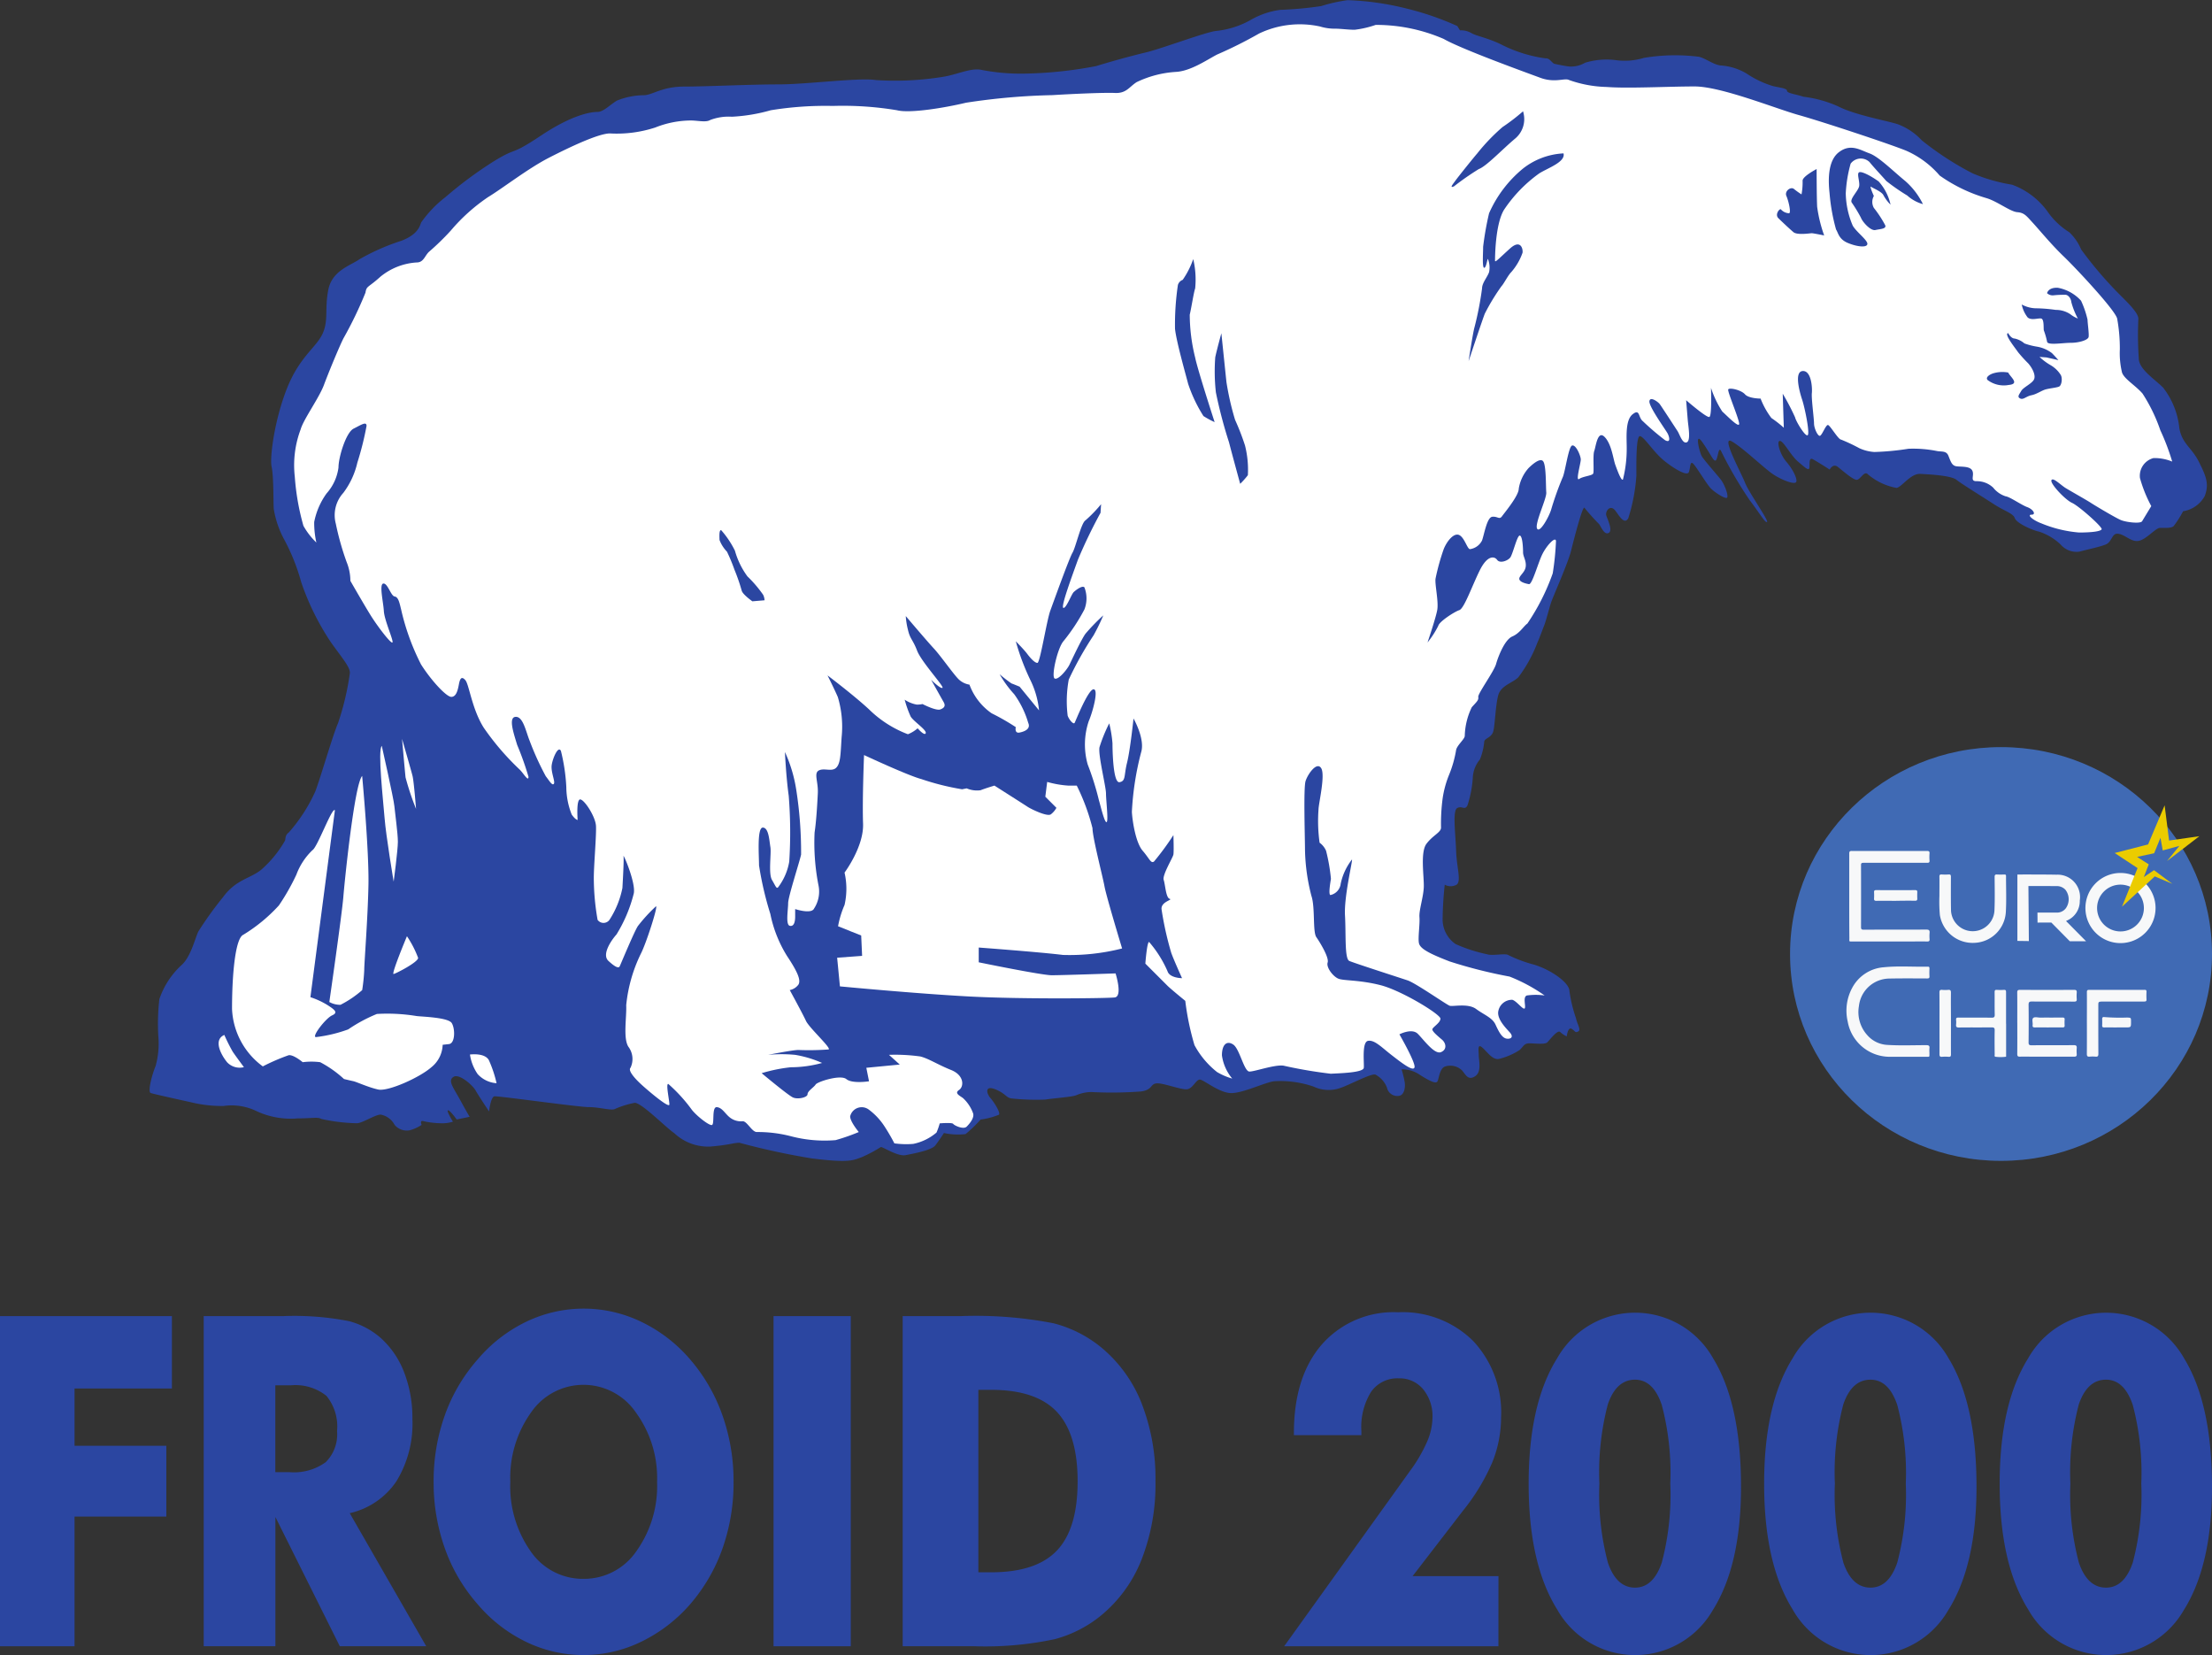 <svg xmlns="http://www.w3.org/2000/svg" viewBox="0 0 215 160.826"><rect x="0" y="0" width="215" height="160.826" fill="#333333" stroke="none"/><defs><style>.a{fill:#2b46a1;}.b{fill:#fff;}.c{fill:#406ab4;}.d{fill:#f7f8f9;}.e{fill:#ebcc00;}</style></defs><g transform="translate(-225 -64.894)"><g transform="translate(239.577 64.879)"><path class="a" d="M197.612,49.694a2.909,2.909,0,0,0,2.1-1.469c.473-1.206.105-1.994-.576-3.357s-1.626-1.731-1.888-3.251a7.673,7.673,0,0,0-1.574-3.933c-.838-.839-2.256-1.731-2.359-2.727a33.079,33.079,0,0,1-.051-3.933c.051-.682-1.469-1.994-2.307-2.886a37.857,37.857,0,0,1-3.254-3.882,4.883,4.883,0,0,0-1.155-1.677,7.176,7.176,0,0,1-2.1-1.994,7.365,7.365,0,0,0-3.462-2.624,16.45,16.45,0,0,1-3.83-1.1,29.555,29.555,0,0,1-4.931-3.2,6.142,6.142,0,0,0-2.2-1.52c-.733-.314-4.2-.893-5.926-1.783a11.51,11.51,0,0,0-3.408-.944c-.525-.211-1.574-.316-1.574-.576s-.838-.314-1.417-.473a9.55,9.55,0,0,1-2.518-1.206,5.685,5.685,0,0,0-2.572-.787c-.682-.105-1.417-.682-2.045-.839a18.42,18.42,0,0,0-5.35.105,6.407,6.407,0,0,1-2.832.208,7.177,7.177,0,0,0-2.886.262,2.748,2.748,0,0,1-1.574.368c-.419-.051-1.206-.211-1.417-.262s-.473-.576-.839-.525a13.476,13.476,0,0,1-4.144-1.258c-1.417-.733-2.57-.893-3.094-1.206a2.025,2.025,0,0,0-1.1-.262l-.262-.419A28.039,28.039,0,0,0,122.229.868,27.2,27.2,0,0,0,116.408.03a15.769,15.769,0,0,0-2.57.576,35.3,35.3,0,0,1-3.987.368,7.838,7.838,0,0,0-2.989,1.05,8.723,8.723,0,0,1-3.251,1c-1,.105-5.3,1.731-6.87,2.1s-3.776,1-4.774,1.312a40.2,40.2,0,0,1-6.976.733,20.081,20.081,0,0,1-4.2-.368c-1-.211-2.361.471-3.725.682a29.17,29.17,0,0,1-6.5.314c-1.626-.262-6.714.419-9.494.419s-6.976.211-9.126.211-3.043.787-3.882.839a7.12,7.12,0,0,0-2.675.525c-.63.368-1.312,1.1-1.888,1.1S41.142,11.1,38,13.192s-2.15,1-4.615,2.518a38.934,38.934,0,0,0-4.669,3.462,11.327,11.327,0,0,0-2.361,2.464c-.157.473-.419,1.206-1.939,1.783A21.314,21.314,0,0,0,20.373,25.2c-.893.63-2.675,1.1-3.043,2.989s.051,2.989-.576,4.3-2.2,2.2-3.408,5.193-1.731,6.765-1.52,7.709.157,3.619.208,4.09a9.386,9.386,0,0,0,.944,2.832,19.759,19.759,0,0,1,1.731,4.3,24.942,24.942,0,0,0,2.883,5.821c1,1.417,1.888,2.413,1.837,2.989A26.3,26.3,0,0,1,18.274,70.3c-.525,1.206-1.68,5.242-2.2,6.608A15.8,15.8,0,0,1,13.5,80.9c-.368.262-.314.579-.368.787a11.042,11.042,0,0,1-2.307,2.832c-1.1.893-2.464.944-3.725,2.675A34.625,34.625,0,0,0,4.69,90.547c-.314.682-.733,2.464-1.626,3.251A7.954,7.954,0,0,0,.914,97.1a20.877,20.877,0,0,0-.105,3.568,8.178,8.178,0,0,1-.262,2.938c-.368.89-.787,2.516-.473,2.621s2.938.682,3.882.89a12.628,12.628,0,0,0,3.2.368,5.529,5.529,0,0,1,3.251.525,7.883,7.883,0,0,0,3.933.682c1.417,0,1.994-.157,2.307.051a17.283,17.283,0,0,0,3.462.419c.525,0,1.783-.839,2.307-.839a1.925,1.925,0,0,1,1.363,1,1.547,1.547,0,0,0,1.469.525,4.1,4.1,0,0,0,1.155-.525s-.211-.471.157-.368a8.394,8.394,0,0,0,1.837.211,3.272,3.272,0,0,0,1.049-.157s-.682-1.1-.473-1.1.839.89.839.89l1.258-.262s-.316-.525-.944-1.677-1.206-1.837-.63-2.2,1.888.839,2.15,1.312,1.312,2.045,1.312,2.045.157-1.417.525-1.469,8.182,1.049,9.178,1.049,1.994.316,2.464.211a8.919,8.919,0,0,1,1.994-.63c.682,0,3.094,2.464,3.83,2.938a4.784,4.784,0,0,0,3.514,1.312c1.888-.157,2.256-.368,2.832-.368a70.606,70.606,0,0,0,7.027,1.52c3.776.473,4.038.157,4.826-.105a13.423,13.423,0,0,0,1.888-1c.157-.054,1.626.944,2.413.787s2.516-.471,2.883-.944.839-1.206.839-1.206a6.439,6.439,0,0,0,2.1.105,13.14,13.14,0,0,0,1.469-1.415,7.005,7.005,0,0,0,1.783-.471c.157-.211-.471-1.206-.839-1.626s-.576-1.26.473-.841,1.049.841,1.626.893a22.527,22.527,0,0,0,3.251.105c.576-.105,2.675-.262,2.989-.419a3.883,3.883,0,0,1,1.469-.314,37.922,37.922,0,0,0,4.826-.054c1.155-.157.893-.733,1.523-.787s2.359.63,2.938.576.893-.944,1.258-.944,1.834,1.258,2.989,1.312,3.462-1.1,4.3-1.155a10.011,10.011,0,0,1,3.776.525,3.413,3.413,0,0,0,2.675.105c.787-.262,3.043-1.469,3.357-1.258a2.417,2.417,0,0,1,1.1,1.258,1.021,1.021,0,0,0,1.206.787c.473-.106.576-.787.525-1.258a9.4,9.4,0,0,0-.314-1.312,3.03,3.03,0,0,1,1.837.576c1.1.682,1.469.787,1.626.63s.208-1.258.733-1.469a1.64,1.64,0,0,1,1.68.368c.368.419.576,1,1.258.576s.368-1.572.368-2.045-.157-1.206.368-.733,1.049,1.312,1.731,1.05a6.42,6.42,0,0,0,1.888-.839c.368-.368.419-.576.787-.63s1.626.157,1.888-.105,1-1.258,1.26-1a2.291,2.291,0,0,0,.63.419s.105-.944.473-.733.314.419.63.262-.051-.628-.211-1.312a13.73,13.73,0,0,1-.63-2.624c0-.787-1.731-2.045-3.462-2.57a13.069,13.069,0,0,1-2.518-.944c-.316-.157-1.523.106-1.994-.051a15.019,15.019,0,0,1-3.094-1,2.923,2.923,0,0,1-1.258-2.307,33.315,33.315,0,0,1,.208-3.462,1.177,1.177,0,0,0,1.155,0c.473-.368,0-1.677-.051-3.3s-.368-3.882.105-4.144.733.262,1-.262a10.96,10.96,0,0,0,.525-2.832,2.973,2.973,0,0,1,.682-1.626,5.906,5.906,0,0,0,.419-1.731c.051-.368.733-.368.893-1.05s.211-2.518.471-3.46,1.312-1.155,1.939-1.731a13.526,13.526,0,0,0,1.837-3.305c.314-.733.473-1.206.682-1.731s.471-1.626.682-2.256,1.628-3.776,1.942-5.034,1.152-4.512,1.312-4.144a20.594,20.594,0,0,0,1.415,1.574c.211.314.525,1.1.944.839s-.211-1.469-.262-1.731.157-.682.473-.682.473.368.839.839.63.525.838.157a17.71,17.71,0,0,0,.787-4.144c0-1.05-.054-3.933.368-3.83s1.312,1.574,2.361,2.413,2.2,1.469,2.361,1.1.105-1.05.368-.893,1.363,2.045,1.783,2.464,1.417,1.049,1.574.893-.211-1.258-.63-1.783-1.626-1.888-1.837-2.256-.733-2.464.054-1.363,1.1,1.939,1.312,1.783.262-1.469.525-.893a39.522,39.522,0,0,0,2.781,4.771c.893,1.155,1.523,2.256,1.68,2.1s-1.783-2.883-2.15-3.83-2.413-4.669-1.258-3.987,3.251,2.727,4.093,3.251,1.837.893,2.1.733-.211-1.206-.893-1.994-1-2.1-.63-2.045,1.05,1.417,1.731,1.994,1,.89,1.1.682-.105-1.155.368-.893,1.626,1,1.626,1,.314-.63.787-.262,1.469,1.258,1.837,1.258.733-.944,1.1-.525a5.918,5.918,0,0,0,2.781,1.312c.525-.105,1.363-1.415,2.307-1.363s2.989.157,3.514.576,2.572,1.677,3.622,2.361,1.888.893,2.045,1.363,1.626,1.155,2.361,1.312a5.5,5.5,0,0,1,2.1,1.258,2.028,2.028,0,0,0,1.837.682c.733-.208,1.837-.419,2.518-.682s.576-1.155,1.26-1.049,1.26.839,1.994.682,1.626-1.258,2.045-1.258,1.049.051,1.312-.157A9.464,9.464,0,0,0,197.612,49.694Z" transform="translate(0 0)"/><path class="b" d="M234.4,51.221a21.965,21.965,0,0,0-1.155-3.043,16.024,16.024,0,0,0-1.731-3.568c-.682-.787-1.783-1.415-1.993-2.045a8.044,8.044,0,0,1-.211-2.256,16.257,16.257,0,0,0-.262-2.989c-.211-.839-3.987-4.877-5.193-6.032s-2.361-2.57-2.989-3.251-.839-1-1.52-1.05-1.942-1.05-2.989-1.363a15.25,15.25,0,0,1-4.563-2.2,9.074,9.074,0,0,0-3.254-2.413c-1.677-.682-8.182-2.832-10.436-3.462s-7.555-2.781-10.124-2.781-6.454.211-8.55.051a11.674,11.674,0,0,1-3.671-.682c-.419-.211-1.363.314-2.781-.211s-7.658-2.781-9.389-3.776a16.522,16.522,0,0,0-6.608-1.363,9.636,9.636,0,0,1-2.045.473c-.63,0-1.366-.105-1.891-.105a4.844,4.844,0,0,1-1.469-.211,9.192,9.192,0,0,0-5.929.682,42.28,42.28,0,0,1-4.09,2.045c-1,.525-2.518,1.574-3.933,1.68a10.217,10.217,0,0,0-3.882,1c-.733.473-1,1.1-2.1,1.05s-4.406.105-6.083.211a63.473,63.473,0,0,0-8.391.736c-2.2.525-5.507,1.049-6.714.733a31.992,31.992,0,0,0-6.24-.419,33.041,33.041,0,0,0-6.032.419,16.763,16.763,0,0,1-3.776.63,5.028,5.028,0,0,0-2.1.314c-.419.262-1.206.051-1.888.051a9.456,9.456,0,0,0-3.46.682,12.05,12.05,0,0,1-4.406.576c-1.1,0-3.882,1.312-5.926,2.361s-4.458,2.938-5.926,3.83a17.861,17.861,0,0,0-3.619,3.251,24.547,24.547,0,0,1-2.1,2.045c-.419.368-.525,1.05-1.206,1.05a6.146,6.146,0,0,0-3.568,1.415c-1.155,1.05-1.312.839-1.417,1.52a38.05,38.05,0,0,1-2.15,4.458c-.419.839-1.417,3.251-1.888,4.512s-1.994,3.357-2.256,4.3a9.894,9.894,0,0,0-.576,4.615,23.484,23.484,0,0,0,.839,4.771,6.926,6.926,0,0,0,1.258,1.626,8.72,8.72,0,0,1-.211-1.994,7.026,7.026,0,0,1,1.206-2.781,4.684,4.684,0,0,0,1.155-2.518c0-1,.733-3.408,1.469-3.776s1.258-.733,1.258-.262a29.17,29.17,0,0,1-.893,3.565,7.75,7.75,0,0,1-1.363,2.938,3.217,3.217,0,0,0-.733,2.989,26.7,26.7,0,0,0,1.05,3.725,4.9,4.9,0,0,1,.368,1.837s1.26,2.2,1.942,3.305,2.045,2.883,2.15,2.675-.787-2.15-.839-3.043-.471-2.621-.051-2.675.733,1.206,1.1,1.258.473.628.63,1.258a22.716,22.716,0,0,0,1.939,5.35c1,1.574,2.464,3.146,2.938,3.146s.63-.63.736-1.206.262-.839.63-.419.63,2.778,1.783,4.615a25.481,25.481,0,0,0,3.514,4.09c.368.368.839,1.206.839.682a29.5,29.5,0,0,0-1.1-3.094c-.314-1.049-.89-2.675-.157-2.727s1,1.417,1.363,2.307a27.655,27.655,0,0,0,1.574,3.462c.368.473.63.944.787.736s-.314-1.155-.208-1.837.63-1.888.893-1.363a18.177,18.177,0,0,1,.525,3.514,7.329,7.329,0,0,0,.525,2.675c.368.525.576.525.576.525s-.157-2.045.262-1.994,1.469,1.677,1.52,2.57-.211,3.83-.211,5.037a23.827,23.827,0,0,0,.368,4.093.709.709,0,0,0,1.155,0,8.856,8.856,0,0,0,1.258-3.094c.051-.893.157-2.781.106-3.094s1.206,2.57,1,3.619a14.027,14.027,0,0,1-1.68,3.987c-.473.525-1.469,1.939-.787,2.57s1,.736,1.1.525,1.469-3.514,1.783-3.933a15.643,15.643,0,0,1,1.731-1.888c.262-.157-.944,3.619-1.469,4.615a14.684,14.684,0,0,0-1.415,4.982c.051,1.206-.314,3.2.208,4.038a1.986,1.986,0,0,1,.211,2.045c-.262.262.368,1,1.05,1.626s2.727,2.361,2.727,1.942-.368-2.045-.105-1.994a15.365,15.365,0,0,1,2.256,2.467c.419.576,1.731,1.626,1.993,1.52s-.051-1.783.473-1.731.787.628,1.258,1a1.742,1.742,0,0,0,1.258.368c.419,0,.893,1.049,1.363,1.049a12.832,12.832,0,0,1,3.357.419,12.885,12.885,0,0,0,4.3.368,19.289,19.289,0,0,0,2.256-.787s-.839-1-.839-1.52a1.151,1.151,0,0,1,1.783-.682,6.29,6.29,0,0,1,1.572,1.677,18.554,18.554,0,0,1,.944,1.626,8.371,8.371,0,0,0,1.837.051,5.048,5.048,0,0,0,2.256-1.1,6.282,6.282,0,0,0,.314-.893s1.206-.105,1.312.051,1,.576,1.312.262.733-.839.63-1.258a3.687,3.687,0,0,0-1-1.52c-.368-.262-.839-.473-.368-.787s.525-1.415-.787-1.939-2.15-1.1-2.989-1.312a17.7,17.7,0,0,0-3.043-.157l1.05.944-3.251.314.262,1.312s-1.626.262-2.2-.211-2.832.262-2.989.525-.787.63-.787.944-.944.525-1.417.314-3.043-2.359-3.043-2.359a15.186,15.186,0,0,1,2.832-.576,11.548,11.548,0,0,0,3.043-.419,10.764,10.764,0,0,0-2.621-.787,13.921,13.921,0,0,0-2.624,0s2.361-.473,2.938-.473a26.046,26.046,0,0,0,2.938-.051c.314-.106-1.888-2.1-2.2-2.781s-1.574-2.989-1.574-2.989a1.387,1.387,0,0,0,.839-.525c.262-.419-.051-1.206-1.1-2.781a12.313,12.313,0,0,1-1.626-4.093,32.151,32.151,0,0,1-1.1-4.72c0-.944-.208-3.671.368-3.671s.63,1.26.736,1.888-.211,2.57.157,3.2.419.841.576.736a5.681,5.681,0,0,0,1.1-2.518,44.5,44.5,0,0,0-.051-6.4c-.262-1.888-.368-4.249-.368-4.249a13.788,13.788,0,0,1,1.1,3.673,39.324,39.324,0,0,1,.471,6.294c-.157.733-1.258,4.093-1.258,4.72s-.262,2.1.157,2.2.525-.419.525-.893v-.733s1.574.525,1.837-.051a3.014,3.014,0,0,0,.419-2.307,21.381,21.381,0,0,1-.368-5.088c.157-1,.262-2.727.314-3.827s-.419-1.939.106-2.2,1.258.157,1.68-.262.419-1.258.525-2.938a10.033,10.033,0,0,0-.368-3.933c-.314-.733-1-2.1-1-2.1s2.57,1.939,4.038,3.305a10.875,10.875,0,0,0,3.776,2.413,3.3,3.3,0,0,0,.944-.576s.682.787.787.471-1.206-1.155-1.469-1.626a10.539,10.539,0,0,1-.576-1.626,3.1,3.1,0,0,0,1.155.473,2.129,2.129,0,0,0,.576-.051s1.312.682,1.731.525.525-.368.314-.733-1.206-2.15-1.206-2.15.893.893,1.1.787-2.045-2.518-2.464-3.619-.682-1.1-.893-2.045a7.189,7.189,0,0,1-.208-1.312s2.045,2.413,2.727,3.146,1.994,2.624,2.464,3.043a1.952,1.952,0,0,0,1,.473,5.839,5.839,0,0,0,2.15,2.781A22.419,22.419,0,0,1,122,77.026s-.157.63.368.525,1.1-.368.839-.944a9.075,9.075,0,0,0-1.363-2.781,10.8,10.8,0,0,1-1.415-1.939,13.289,13.289,0,0,0,1.155.893c.157.051.787.314.787.314L124.26,75.4a8.612,8.612,0,0,0-.787-2.832A22.547,22.547,0,0,1,122,68.687s.787.787,1.1,1.206.736.89,1,.89.893-4.09,1.258-5.088,1.837-5.088,2.15-5.613.839-2.883,1.258-3.146a13.108,13.108,0,0,0,1.523-1.574l-.054.839a48.259,48.259,0,0,0-2.2,4.563c-.525,1.469-1.68,4.563-1.417,4.669s.787-1.312,1-1.52.839-.682,1.05-.473a2.945,2.945,0,0,1,0,2.15,18.589,18.589,0,0,1-2.045,3.094c-.576.682-1.206,3.462-.839,3.619s1.206-.893,1.415-1.312,1.155-2.464,1.574-3.043a19.544,19.544,0,0,1,1.731-1.783,19.614,19.614,0,0,1-.944,1.939,33.02,33.02,0,0,0-2.413,4.3,11.542,11.542,0,0,0-.105,3.514c.157.419.576.893.682.682s1.312-3.251,1.837-3.251-.106,2.256-.471,3.094a7.137,7.137,0,0,0-.105,4.2,27.685,27.685,0,0,1,1.1,3.514c.105.316.525,2.15.733,2.1s-.051-2.1-.051-2.781-.787-3.776-.63-4.509a14.9,14.9,0,0,1,.944-2.307,12.046,12.046,0,0,1,.316,1.939c0,.63.051,3.882.682,3.776s.419-.63.733-1.888.63-4.3.63-4.3,1.155,1.994.733,3.305a28.3,28.3,0,0,0-.893,5.77c.051.89.368,2.989,1.049,3.776s.787,1.258,1.1,1.049a26.01,26.01,0,0,0,1.888-2.57s.054,1.574,0,1.888-1.1,1.994-.944,2.467.211,1.731.576,1.834-.839.262-.787,1a31.191,31.191,0,0,0,.944,4.249c.262.733,1.05,2.464,1.05,2.464s-1.206,0-1.415-.682a11.1,11.1,0,0,0-1.783-2.832c-.208-.054-.368,2.1-.368,2.1l2.15,2.15c.314.314,1.731,1.469,1.731,1.469a25.9,25.9,0,0,0,.893,4.3,8.379,8.379,0,0,0,2.2,2.621,6.328,6.328,0,0,0,1.469.63,4.464,4.464,0,0,1-1-2.256c0-1.049.473-1.469,1.1-1.049s1.049,2.624,1.574,2.624,2.413-.682,3.3-.576a44.759,44.759,0,0,0,4.615.787c.944-.054,3.149-.105,3.2-.576s-.211-2.516.419-2.621,1.312.63,2.256,1.363,2.15,1.68,2.256,1.206-1.469-3.2-1.469-3.2,1.206-.63,1.783-.054,1.626,2.045,2.256,1.783.473-.893.105-1.206-.944-.787-.944-1,.787-.63.787-1.049-3.776-2.727-5.821-3.251-3.568-.419-4.093-.63-1.206-1.1-1.049-1.574-.736-1.942-1.1-2.464-.105-2.883-.471-3.987a19.033,19.033,0,0,1-.63-4.509c0-1.1-.157-5.978.054-6.662s1.1-1.939,1.52-1.258-.262,3.462-.262,4.038a15.262,15.262,0,0,0,.106,3.2,1.91,1.91,0,0,1,.63.787,17.586,17.586,0,0,1,.473,2.727c-.051.314-.262,1.52-.051,1.574a1.273,1.273,0,0,0,1-1.1,5.737,5.737,0,0,1,1.1-2.359c.054.208-.787,3.619-.682,5.456s-.051,4.2.419,4.406,4.877,1.626,5.664,1.888,3.776,2.359,4.09,2.464,1.783-.262,2.57.316,1.574.839,1.888,1.52.63,1.312,1.1,1.363.628-.211.314-.576-1.258-1.258-1.152-2.045a1.354,1.354,0,0,1,1.363-1.155c.419.105,1.049,1,1.206.839s-.211-1.1.211-1.258a6.189,6.189,0,0,1,1.731,0,16.134,16.134,0,0,0-3.408-1.837,46.746,46.746,0,0,1-5.821-1.469c-2.045-.787-2.883-1.258-2.989-1.783s.105-1.837.051-2.516.368-1.888.419-2.886-.368-3.408.262-4.249,1.415-1.1,1.415-1.574a18.439,18.439,0,0,1,.157-2.832,9.788,9.788,0,0,1,.63-2.307,11.1,11.1,0,0,0,.682-2.413c.106-.473.839-1.049.839-1.363a6.746,6.746,0,0,1,.682-2.781c.471-.525.682-.682.63-1s1.523-2.464,1.731-3.2.839-2.359,1.574-2.675,1.1-1,1.469-1.258a21.178,21.178,0,0,0,2.464-4.877,26.635,26.635,0,0,0,.316-3.146c-.051-.473-.89.419-1.312,1.258s-1,2.989-1.312,2.938-.944-.211-.944-.525.576-.63.63-1.206-.262-.944-.262-1.363-.051-1.574-.314-1.626-.682,1.837-.944,2.15-1,.576-1.261.211-.944-.473-1.68,1-1.52,3.725-1.994,3.882-1.939,1.1-2.045,1.52a8.792,8.792,0,0,1-1.049,1.626s.787-2.307.944-3.146-.262-2.57-.157-3.094a21.966,21.966,0,0,1,.787-2.832c.314-.787,1-1.626,1.52-1.363s.787,1.415,1.05,1.363a1.552,1.552,0,0,0,1.155-.839c.211-.576.473-2.256,1-2.307s.682.314.944-.051,1.626-1.994,1.626-2.675a3.94,3.94,0,0,1,.944-1.994c.262-.262,1.1-1.049,1.417-.682s.262,2.464.314,3.043-1.155,3.043-.893,3.514,1.155-1.155,1.363-1.837a30.167,30.167,0,0,1,1.1-3.094c.262-.473.576-3.043.944-3.146s.839,1,.839,1.363-.525,2.15-.157,1.888,1.26-.314,1.363-.525-.051-1.783.105-2.2.316-2.045,1-1.363.839,2.15,1.05,2.727.576,1.574.736,1.417a12.269,12.269,0,0,0,.368-3.094c0-1-.157-2.675.576-3.251s.525.314,1,.682a25.2,25.2,0,0,0,2.15,1.837c.576.314.419-.314.262-.63s-1.834-2.621-1.783-3.146.839.051,1,.262,1.52,2.307,1.731,2.624.473,1.258.893,1.1.157-1.52.105-2.15-.157-1.942-.157-1.942,1.994,1.731,2.256,1.626.157-2.832.157-2.832a9.724,9.724,0,0,0,1.1,2.307c.419.368,1.469,1.469,1.626,1.258s-1.152-3.2-1.049-3.408,1.258.051,1.626.471,1.52.419,1.52.419a7.721,7.721,0,0,0,1.05,1.888,10.9,10.9,0,0,1,1.206.944l-.105-3.305a22.477,22.477,0,0,1,1.206,2.307c.051.314.944,1.837,1.206,1.731s-.262-2.675-.525-3.462-.787-2.727.054-2.781.944,1.626.89,2.15.211,2.464.211,2.938.368,1.258.576,1.206.576-1.1.787-1.049,1,1.415,1.26,1.415a17.115,17.115,0,0,1,1.783.839,4.086,4.086,0,0,0,1.469.368,26.027,26.027,0,0,0,3.305-.314,11.85,11.85,0,0,1,2.727.211c.473.105.944-.051,1.155.471s.314.893.682,1,1.363-.051,1.626.419-.262,1.05.419,1.05a2.3,2.3,0,0,1,1.628.63,2.53,2.53,0,0,0,1.206.839c.419.051,1.52.839,2.1,1.05s.893.736.419.736.105.525.944.839a12.175,12.175,0,0,0,3.671.893c1.206,0,2.1-.105,2.2-.314s-2.2-2.256-2.886-2.57-2.15-1.888-1.994-2.2.893.473,1.417.787,2.1,1.206,2.413,1.415,2.413,1.469,2.938,1.68,1.888.368,2.045.105.89-1.469.89-1.469a13.114,13.114,0,0,1-1.1-2.727,1.78,1.78,0,0,1,1.312-1.939A4.49,4.49,0,0,1,234.4,51.221Z" transform="translate(-37.844 -6.353)"/><path class="a" d="M615.279,65.008a4.946,4.946,0,0,0-1.155-2.256c-.733-.525-1.626-1-1.888-.893s.051.839,0,1.312-.944,1.258-.733,1.626a13.939,13.939,0,0,1,.893,1.469c.157.419.944,1.312,1.417,1.206s1.1-.105.944-.473a11.144,11.144,0,0,0-1.1-1.677,1.178,1.178,0,0,1,0-1.155s-.473-1.049-.262-.893,1.05.471,1.207.839A3.906,3.906,0,0,0,615.279,65.008Z" transform="translate(-446.101 -45.106)"/><path class="a" d="M612.523,58.575a7.17,7.17,0,0,0-1.731-2.256c-1.1-.893-2.57-2.359-3.462-2.675s-1.837-1-2.989-.105-1,2.989-.893,3.987a18.642,18.642,0,0,0,.63,3.514c.211.314.262.944,1.155,1.312s1.837.473,1.888.106-1.049-1.155-1.417-1.783a8.289,8.289,0,0,1-.682-3.146,12.873,12.873,0,0,1,.473-2.886,1.228,1.228,0,0,1,1.837-.157c.419.525,1.312,1.469,1.626,1.837A19.558,19.558,0,0,0,611,57.739,3.743,3.743,0,0,0,612.523,58.575Z" transform="translate(-440.196 -38.724)"/><path class="a" d="M589.33,67.2a13.649,13.649,0,0,1-.682-2.781c-.051-1-.051-3.671-.051-3.671s-1.415.733-1.363,1.152a6.443,6.443,0,0,1-.105,1.312,7.83,7.83,0,0,1-.733-.525c-.316-.262-.944.211-.736.682s.473,1.626.262,1.677a1.122,1.122,0,0,1-.787-.368c-.106-.157-.63.473-.262.839s1.1,1.05,1.469,1.363,1.626.105,1.783.105S589.33,67.2,589.33,67.2Z" transform="translate(-426.603 -44.307)"/><path class="a" d="M675.152,103.916s.105-.576,1.049-.525a4.038,4.038,0,0,1,2.256,1.258,9.386,9.386,0,0,1,.63,1.837c0,.314.157,1.363.106,1.677s-.944.576-1.731.576-2.256.262-2.307-.105a7.433,7.433,0,0,0-.314-1.1c-.051-.157.051-1.1-.262-1.155s-.944.211-1.312-.105a3,3,0,0,1-.576-1.258,3.041,3.041,0,0,0,1.312.368,14.749,14.749,0,0,1,1.993.157,2.513,2.513,0,0,1,1.417.419,2.807,2.807,0,0,0,.733.419,7.335,7.335,0,0,1-.63-1.574c-.052-.473-.368-.733-.576-.733a9.966,9.966,0,0,0-1.155.051A.793.793,0,0,1,675.152,103.916Z" transform="translate(-490.761 -75.412)"/><path class="a" d="M667.545,119.69s.262.525.63.525a2.166,2.166,0,0,1,.944.473,6.357,6.357,0,0,0,1.207.314,3.3,3.3,0,0,1,1.469.63c.262.262.63.682.63.682l-1.155-.262-.682-.051a5.746,5.746,0,0,0,1.05.787,2.847,2.847,0,0,1,1,.944c.208.314.105,1.049-.157,1.155s-.838.157-1.26.262-.893.473-1.415.576-.787.471-1.1.314-.105-.368.105-.733,1.1-.733,1.258-1.155-.208-1.1-.576-1.52a14.074,14.074,0,0,1-1-1.1C668.332,121.264,667.072,119.741,667.545,119.69Z" transform="translate(-486.93 -87.304)"/><path class="a" d="M662.249,133.694c.23.463,1.152,1.1.051,1.206a2.615,2.615,0,0,1-2.045-.473c-.262-.262.208-.576.63-.682A3.056,3.056,0,0,1,662.249,133.694Z" transform="translate(-481.635 -97.478)"/><path class="a" d="M474.777,40a1.464,1.464,0,0,1,.043.168,2.462,2.462,0,0,1-.779,2.456c-1.258,1.049-2.832,2.727-3.565,2.989a26.662,26.662,0,0,0-2.413,1.68c-.473.208-.105-.211.157-.576S470,44.46,470.32,44.1a18.957,18.957,0,0,1,2.464-2.57A19.189,19.189,0,0,0,474.777,40Z" transform="translate(-341.318 -29.17)"/><path class="a" d="M483.157,55.12a6.917,6.917,0,0,0-3.933,1.469,11.747,11.747,0,0,0-3.305,4.352,29.846,29.846,0,0,0-.576,3.251c0,.63-.105,2.045.105,2.045s.314-1,.368-.839a2.248,2.248,0,0,1,.106,1.258c-.157.473-.682,1.049-.682,1.574a32.045,32.045,0,0,1-.733,3.776c-.157.525-.576,3.305-.576,3.305s1.363-4.093,1.574-4.615a20,20,0,0,1,1.626-2.675c.211-.211.63-1.049.944-1.363a5.742,5.742,0,0,0,1.1-1.888c.051-.419-.211-1.312-1.206-.419s-1.469,1.417-1.469,1.206,0-3.568.89-4.982a13.678,13.678,0,0,1,3.411-3.514C481.636,56.537,483.367,55.959,483.157,55.12Z" transform="translate(-345.764 -40.2)"/><path class="a" d="M370.136,93.09a8.2,8.2,0,0,1-1.025,2.018.756.756,0,0,0-.465.5,25.957,25.957,0,0,0-.281,4.255c.124,1.242,1.12,4.72,1.274,5.342a14.087,14.087,0,0,0,1.49,3.138,8.5,8.5,0,0,0,1.087.59s-1.647-5.064-1.893-6.275a17.523,17.523,0,0,1-.527-4.163c.157-.652.4-2.237.527-2.548A8.672,8.672,0,0,0,370.136,93.09Z" transform="translate(-268.734 -67.899)"/><path class="a" d="M383.306,119.73s.435,4.193.495,4.753a26.63,26.63,0,0,0,.839,3.665,23.544,23.544,0,0,1,.963,2.486,9.575,9.575,0,0,1,.279,2.889,7.732,7.732,0,0,1-.747.839s-.809-2.951-1.087-4.038a45.179,45.179,0,0,1-1.274-4.844,18.357,18.357,0,0,1-.062-3.416C382.871,121.312,383.306,119.73,383.306,119.73Z" transform="translate(-279.17 -87.333)"/><path class="a" d="M204.894,190.474a9.028,9.028,0,0,1,1.334,1.991,7.7,7.7,0,0,0,1.217,2.5,12.04,12.04,0,0,1,1.531,1.793,1.4,1.4,0,0,1,.133.527l-1.185.1s-.939-.657-1.036-1.036a18.309,18.309,0,0,0-.706-2.039,17.331,17.331,0,0,0-.725-1.745,3.38,3.38,0,0,1-.725-1.136C204.729,191.2,204.664,190.425,204.894,190.474Z" transform="translate(-149.373 -138.94)"/><path class="b" d="M90.68,265.45s.885,3.062,1.02,3.606.341,3.2.341,3.2a26.338,26.338,0,0,1-1.02-3.059C90.953,268.577,90.68,265.45,90.68,265.45Z" transform="translate(-66.179 -193.638)"/><path class="b" d="M82.988,267.96s1.155,5.1,1.225,5.851.341,2.653.341,3.468-.408,3.876-.408,3.876-.747-4.42-.885-6.189S82.58,268.436,82.988,267.96Z" transform="translate(-60.459 -195.469)"/><path class="b" d="M67.734,278.77s.679,7.279.611,10.611-.408,7.549-.408,8.228a17.555,17.555,0,0,1-.2,1.972,10.178,10.178,0,0,1-2.107,1.428,2.143,2.143,0,0,1-1.087-.273s1.223-8.5,1.361-10.2S66.988,279.587,67.734,278.77Z" transform="translate(-47.11 -203.355)"/><path class="b" d="M39.587,291.035,37.207,309.2a7.715,7.715,0,0,1,1.631.749c.749.476,1.087.749.476,1.02s-2.039,2.11-1.563,2.11a13.879,13.879,0,0,0,3.13-.749,14.945,14.945,0,0,1,2.789-1.5,17.655,17.655,0,0,1,3.876.206c.611.068,3.062.135,3.4.682s.341,1.972-.273,2.04l-.611.068A2.91,2.91,0,0,1,48.973,316c-1.155,1.02-4.217,2.38-5.169,2.175s-2.11-.747-2.448-.817-.885-.206-.885-.206a10.92,10.92,0,0,0-2.313-1.634,6.647,6.647,0,0,0-1.7,0s-.885-.749-1.361-.679a19.443,19.443,0,0,0-2.516,1.087,7.3,7.3,0,0,1-2.992-5.578c0-3.535.341-6.87,1.087-7.208a15.824,15.824,0,0,0,3.468-2.856,21.439,21.439,0,0,0,1.7-2.992,6.342,6.342,0,0,1,1.563-2.38C37.886,294.64,39.314,290.7,39.587,291.035Z" transform="translate(-21.613 -212.287)"/><path class="b" d="M25.324,371.81a17.038,17.038,0,0,0,.817,1.631c.273.408,1.087,1.5,1.087,1.5a1.674,1.674,0,0,1-1.634-.476C24.983,373.714,24.234,372.286,25.324,371.81Z" transform="translate(-18.097 -271.228)"/><path class="b" d="M115.08,378.782s1.428-.2,1.837.544a11.574,11.574,0,0,1,.749,2.242,2.726,2.726,0,0,1-1.837-.885A4.507,4.507,0,0,1,115.08,378.782Z" transform="translate(-83.979 -276.296)"/><path class="b" d="M88.868,336.35a9.978,9.978,0,0,1,1.087,2.107c0,.408-2.11,1.5-2.38,1.563S88.868,336.35,88.868,336.35Z" transform="translate(-63.891 -245.36)"/><path class="b" d="M249.65,271.26s4.225,1.977,5.575,2.337a24.754,24.754,0,0,0,3.954.99l.449-.089a2.516,2.516,0,0,0,1.35.181c.449-.181,1.347-.449,1.347-.449s2.967,1.888,3.238,2.069,1.888.99,2.248.72a2,2,0,0,0,.538-.63l-1.079-1.079.181-1.439a9.748,9.748,0,0,0,2.067.36h.809a20.452,20.452,0,0,1,1.528,4.136c0,.9.99,4.677,1.169,5.664s1.709,6.024,1.709,6.024a20.73,20.73,0,0,1-5.753.63c-2.159-.271-8.182-.72-8.182-.72V291.4s6.113,1.258,7.1,1.258,6.2-.179,6.2-.179.719,2.248-.089,2.337-8.9.178-14.025-.089-12.678-.987-12.678-.987l-.27-2.786,2.426-.179-.089-1.977-2.248-.9a9.368,9.368,0,0,1,.63-2.069,7.034,7.034,0,0,0,0-3.146s1.888-2.518,1.8-4.763C249.472,275.664,249.65,271.26,249.65,271.26Z" transform="translate(-180.245 -197.876)"/></g><path class="a" d="M0,32.808V.722H16.709V7.758H7.247v5.565h8.921v6.882H7.247v12.6Zm19.8,0V.722h7.768a27.594,27.594,0,0,1,6.362.494,7.621,7.621,0,0,1,3.1,1.654,8.624,8.624,0,0,1,2.264,3.353,12.3,12.3,0,0,1,.791,4.492,10.73,10.73,0,0,1-1.555,6.059,7.462,7.462,0,0,1-4.536,3.1L41.426,32.8h-8.4L26.768,20.246V32.8H19.8Zm6.967-16.92H28.14a5.268,5.268,0,0,0,3.512-.965A3.8,3.8,0,0,0,32.76,11.9a4.7,4.7,0,0,0-1.034-3.43A4.848,4.848,0,0,0,28.251,7.45H26.761v8.437ZM71.3,16.83a19.171,19.171,0,0,1-1.079,6.488,16.911,16.911,0,0,1-3.147,5.412A14.908,14.908,0,0,1,62.3,32.378a12.8,12.8,0,0,1-11.168,0,14.35,14.35,0,0,1-4.7-3.648,16.566,16.566,0,0,1-3.194-5.437,19.041,19.041,0,0,1-1.091-6.466,19.025,19.025,0,0,1,1.091-6.476,16.611,16.611,0,0,1,3.194-5.424,14.324,14.324,0,0,1,4.7-3.648,12.871,12.871,0,0,1,11.2,0,14.493,14.493,0,0,1,4.742,3.648,16.868,16.868,0,0,1,3.137,5.412A19.137,19.137,0,0,1,71.3,16.83ZM56.731,26.255a6.163,6.163,0,0,0,5.114-2.674,10.885,10.885,0,0,0,2.021-6.751A10.8,10.8,0,0,0,61.815,10.1a6.176,6.176,0,0,0-10.2-.012A10.9,10.9,0,0,0,49.6,16.828,10.95,10.95,0,0,0,51.592,23.6,6.148,6.148,0,0,0,56.731,26.255Zm18.455,6.553V.722h7.507V32.805H75.186Zm12.552,0V.722h5.68a39.635,39.635,0,0,1,8.988.7,12.018,12.018,0,0,1,4.63,2.344,13.406,13.406,0,0,1,3.931,5.446,20.111,20.111,0,0,1,1.342,7.572,20.062,20.062,0,0,1-1.342,7.572,13.366,13.366,0,0,1-3.931,5.446,11.96,11.96,0,0,1-4.509,2.312,32.474,32.474,0,0,1-7.86.689h-6.93Zm7.356-7.19h1.248q4.379,0,6.389-2.116t2.011-6.716q0-4.6-2.011-6.749T96.342,7.889H95.094Zm50.548,7.19H124.816l12.24-17.049a14.636,14.636,0,0,0,1.647-2.817,6.08,6.08,0,0,0,.531-2.356,4.1,4.1,0,0,0-.905-2.75,2.965,2.965,0,0,0-2.376-1.064,3.11,3.11,0,0,0-2.691,1.314,6.506,6.506,0,0,0-.94,3.814v.394h-6.558v-.218q0-5.458,2.711-8.591A9.283,9.283,0,0,1,135.88.35a9.741,9.741,0,0,1,7.3,2.783,10.145,10.145,0,0,1,2.721,7.408,11.727,11.727,0,0,1-.856,4.395,20.089,20.089,0,0,1-2.832,4.68L137.3,25.992h8.346Zm23.579-15.494q0,7.626-2.746,11.987a8.7,8.7,0,0,1-15.126-.077q-2.768-4.438-2.768-12.217,0-7.757,2.768-12.185a8.7,8.7,0,0,1,15.164.01Q169.225,9.27,169.221,17.314Zm-13.765-.308a25.835,25.835,0,0,0,.828,7.681q.83,2.422,2.636,2.421,1.771,0,2.6-2.431a25.776,25.776,0,0,0,.828-7.671,25.892,25.892,0,0,0-.828-7.649q-.83-2.455-2.6-2.455-1.823,0-2.644,2.4A26.025,26.025,0,0,0,155.456,17.006Zm36.654.308q0,7.626-2.746,11.987a8.7,8.7,0,0,1-15.127-.077q-2.768-4.438-2.768-12.217,0-7.757,2.768-12.185a8.7,8.7,0,0,1,15.164.01Q192.114,9.266,192.111,17.314Zm-13.765-.308a25.835,25.835,0,0,0,.828,7.681q.83,2.422,2.636,2.421,1.771,0,2.6-2.431a25.86,25.86,0,0,0,.828-7.671,25.892,25.892,0,0,0-.828-7.649q-.83-2.455-2.6-2.455-1.823,0-2.644,2.4A25.941,25.941,0,0,0,178.346,17.006ZM215,17.314q0,7.626-2.746,11.987a8.7,8.7,0,0,1-15.124-.077q-2.768-4.438-2.768-12.217,0-7.757,2.768-12.185a8.7,8.7,0,0,1,15.161.01Q215,9.266,215,17.314Zm-13.765-.308a25.834,25.834,0,0,0,.828,7.681q.83,2.422,2.636,2.421,1.771,0,2.6-2.431a25.86,25.86,0,0,0,.828-7.671,25.892,25.892,0,0,0-.828-7.649q-.83-2.455-2.6-2.455-1.823,0-2.644,2.4A25.941,25.941,0,0,0,201.235,17.006Z" transform="translate(225 192.059)"/><g transform="translate(398.988 137.492)"><ellipse class="c" cx="20.506" cy="20.103" rx="20.506" ry="20.103" transform="translate(0 0)"/><path class="d" d="M109.98,206.209c0-1.382,0-2.765,0-4.147,0-.2.054-.252.251-.251q3.648.01,7.3,0c.194,0,.267.046.25.248a4.212,4.212,0,0,0,0,.674c.016.2-.061.231-.239.23-1.249-.008-2.5,0-3.748,0-.816,0-1.632,0-2.448,0-.178,0-.223.056-.222.227q.008,3.01,0,6.021c0,.223.079.251.274.251,2.024-.007,4.048,0,6.071-.011.27,0,.343.081.318.332a3.63,3.63,0,0,0,0,.6c.012.177-.052.227-.225.225-.649-.008-1.3,0-1.949,0q-2.636,0-5.272,0c-.414,0-.348.042-.349-.338C109.978,208.907,109.98,207.558,109.98,206.209Zm5.592,15.6c.608,0,1.216,0,1.824,0,.443,0,.369.059.377-.387a3.422,3.422,0,0,1,0-.424c.037-.257-.061-.315-.311-.315-1.282,0-2.565.056-3.846-.03a2.763,2.763,0,0,1-1.879-.939,3.343,3.343,0,0,1-.817-2.826,3,3,0,0,1,2.924-2.677c1.232-.027,2.465-.013,3.7-.01.164,0,.244-.031.232-.218-.016-.249-.01-.5,0-.749,0-.124-.025-.182-.163-.179-1.423.029-2.85-.086-4.268.057a3.786,3.786,0,0,0-3.086,2.017,4.659,4.659,0,0,0-.433,3.244,4.15,4.15,0,0,0,4.05,3.439c.566,0,1.132,0,1.7,0Zm15.481-13.188a.54.54,0,0,1,.117-.06,2.053,2.053,0,0,0,1.217-1.931,2.176,2.176,0,0,0-2.254-2.512c-1.182-.026-3.811-.018-3.811-.018v6.452l1.115.016-.043-5.349s1.873,0,2.689.007a1.15,1.15,0,0,1,.9.347,1.509,1.509,0,0,1,.053,1.8,1.08,1.08,0,0,1-.964.424c-.533.007-1.8,0-1.8,0l.008.975,1.34-.006,1.8,1.822h1.581Zm-4.739,9.907c0,1,.007,2-.006,3,0,.226.064.282.28.272.4-.017.8,0,1.2,0,1.349,0,2.7,0,4.048,0,.195,0,.27-.052.254-.251a3.5,3.5,0,0,1,0-.574c.018-.22-.05-.295-.285-.293-1.366.013-2.732,0-4.1.012-.218,0-.3-.046-.295-.285.013-1.216.016-2.432,0-3.648,0-.27.08-.323.33-.32,1.366.011,2.732,0,4.1.009.194,0,.267-.048.251-.249a4,4,0,0,1,0-.624c.014-.2-.04-.269-.257-.268q-2.624.014-5.248,0c-.214,0-.283.046-.28.272.013.983.005,1.966.005,2.949Zm-7.53-10.514a3.225,3.225,0,0,0,3.333,2.728,3.177,3.177,0,0,0,3.082-2.989c.069-1.162.015-2.331.02-3.5,0-.122-.044-.157-.159-.154-.233.007-.467.013-.7,0-.191-.013-.252.041-.251.243.007,1.074.031,2.15-.015,3.222a2.114,2.114,0,0,1-4.223.061c-.021-1.1-.013-2.2-.01-3.3,0-.167-.033-.242-.217-.229a5.048,5.048,0,0,1-.674,0c-.171-.01-.229.04-.226.219.011.591,0,1.182,0,1.865A14.924,14.924,0,0,0,118.785,208.014Zm14.294,10.522c0,1,.006,2-.005,3,0,.212.064.278.268.262a3.239,3.239,0,0,1,.574,0c.222.022.281-.057.279-.278-.009-1.566-.005-3.133-.006-4.7,0-.342.01-.354.354-.377.058,0,.117,0,.175,0,1.308,0,2.616,0,3.924,0,.168,0,.242-.034.231-.217a6.368,6.368,0,0,1,0-.724c.008-.159-.052-.2-.2-.195q-2.687.006-5.374,0c-.177,0-.222.056-.221.228.008,1,0,2,0,3Zm-7.857.056c0-1.024,0-2.048,0-3.072,0-.163-.045-.22-.209-.21a4.894,4.894,0,0,1-.674,0c-.2-.016-.232.066-.229.243.009.716-.009,1.432.011,2.148.007.255-.063.314-.313.311-1.074-.014-2.148,0-3.222-.01-.176,0-.236.048-.22.223a2.323,2.323,0,0,1,0,.449c-.022.216.036.3.278.293,1.057-.015,2.115,0,3.172-.012.238,0,.309.053.3.3-.017.782-.007,1.565,0,2.348,0,.077-.053.19.1.21a4.038,4.038,0,0,0,.958,0c.069-.007.055-.038.054-.093,0-1.04,0-2.081,0-3.122Zm-5.358-3.012c0-.228-.066-.291-.281-.27a2.976,2.976,0,0,1-.574,0c-.211-.022-.264.056-.262.261.01,1.091.005,2.182.005,3.272,0,.907.005,1.815,0,2.723,0,.2.057.263.253.247a3.879,3.879,0,0,1,.624,0c.19.016.239-.053.238-.237-.008-1,0-2,0-3S119.85,216.578,119.864,215.579Zm-3.489-8.931c.162,0,.224-.047.218-.209-.008-.207-.008-.416,0-.624.007-.148-.041-.2-.2-.2q-1.9.008-3.794,0c-.143,0-.215.034-.207.2a5.64,5.64,0,0,1,0,.624c-.01.181.07.219.235.217.615-.009,1.231,0,1.847,0C115.11,206.644,115.743,206.639,116.375,206.648Zm12.992,12.309c.45,0,.9-.006,1.349,0,.153,0,.207-.046.2-.2a3.952,3.952,0,0,1,0-.549c.011-.162-.04-.213-.206-.211-.724.009-1.449,0-2.174.006-.232,0-.531-.1-.677.037s-.023.456-.055.691c-.028.2.072.231.243.228.441-.009.883,0,1.324,0Zm6.622,0h.825c.555,0,.555,0,.554-.559,0-.395,0-.385-.392-.4a19.119,19.119,0,0,1-2.213-.047c-.136-.02-.2.045-.2.185.006.208.011.417,0,.624-.01.158.051.2.2.2.408-.008.816,0,1.224,0Zm3.763-11.6a3.408,3.408,0,1,1-3.408-3.408A3.408,3.408,0,0,1,139.752,207.353Zm-1.134,0a2.274,2.274,0,1,0-2.274,2.274A2.274,2.274,0,0,0,138.618,207.353Z" transform="translate(-104.226 -191.72)"/><path class="e" d="M633.361,119.317l-2.221-1.467,3.245-.833,1.607-3.8.434,3.422,2.943-.422-3.143,2.413,1.2-1.473-1.618.443-.222-1.226-.613,1.5-1.656.352,1.133.727-.479,1.233.99-.668,1.779,1.326-1.707-.721-3.185,2.946Z" transform="translate(-599.585 -107.559)"/></g></g></svg>